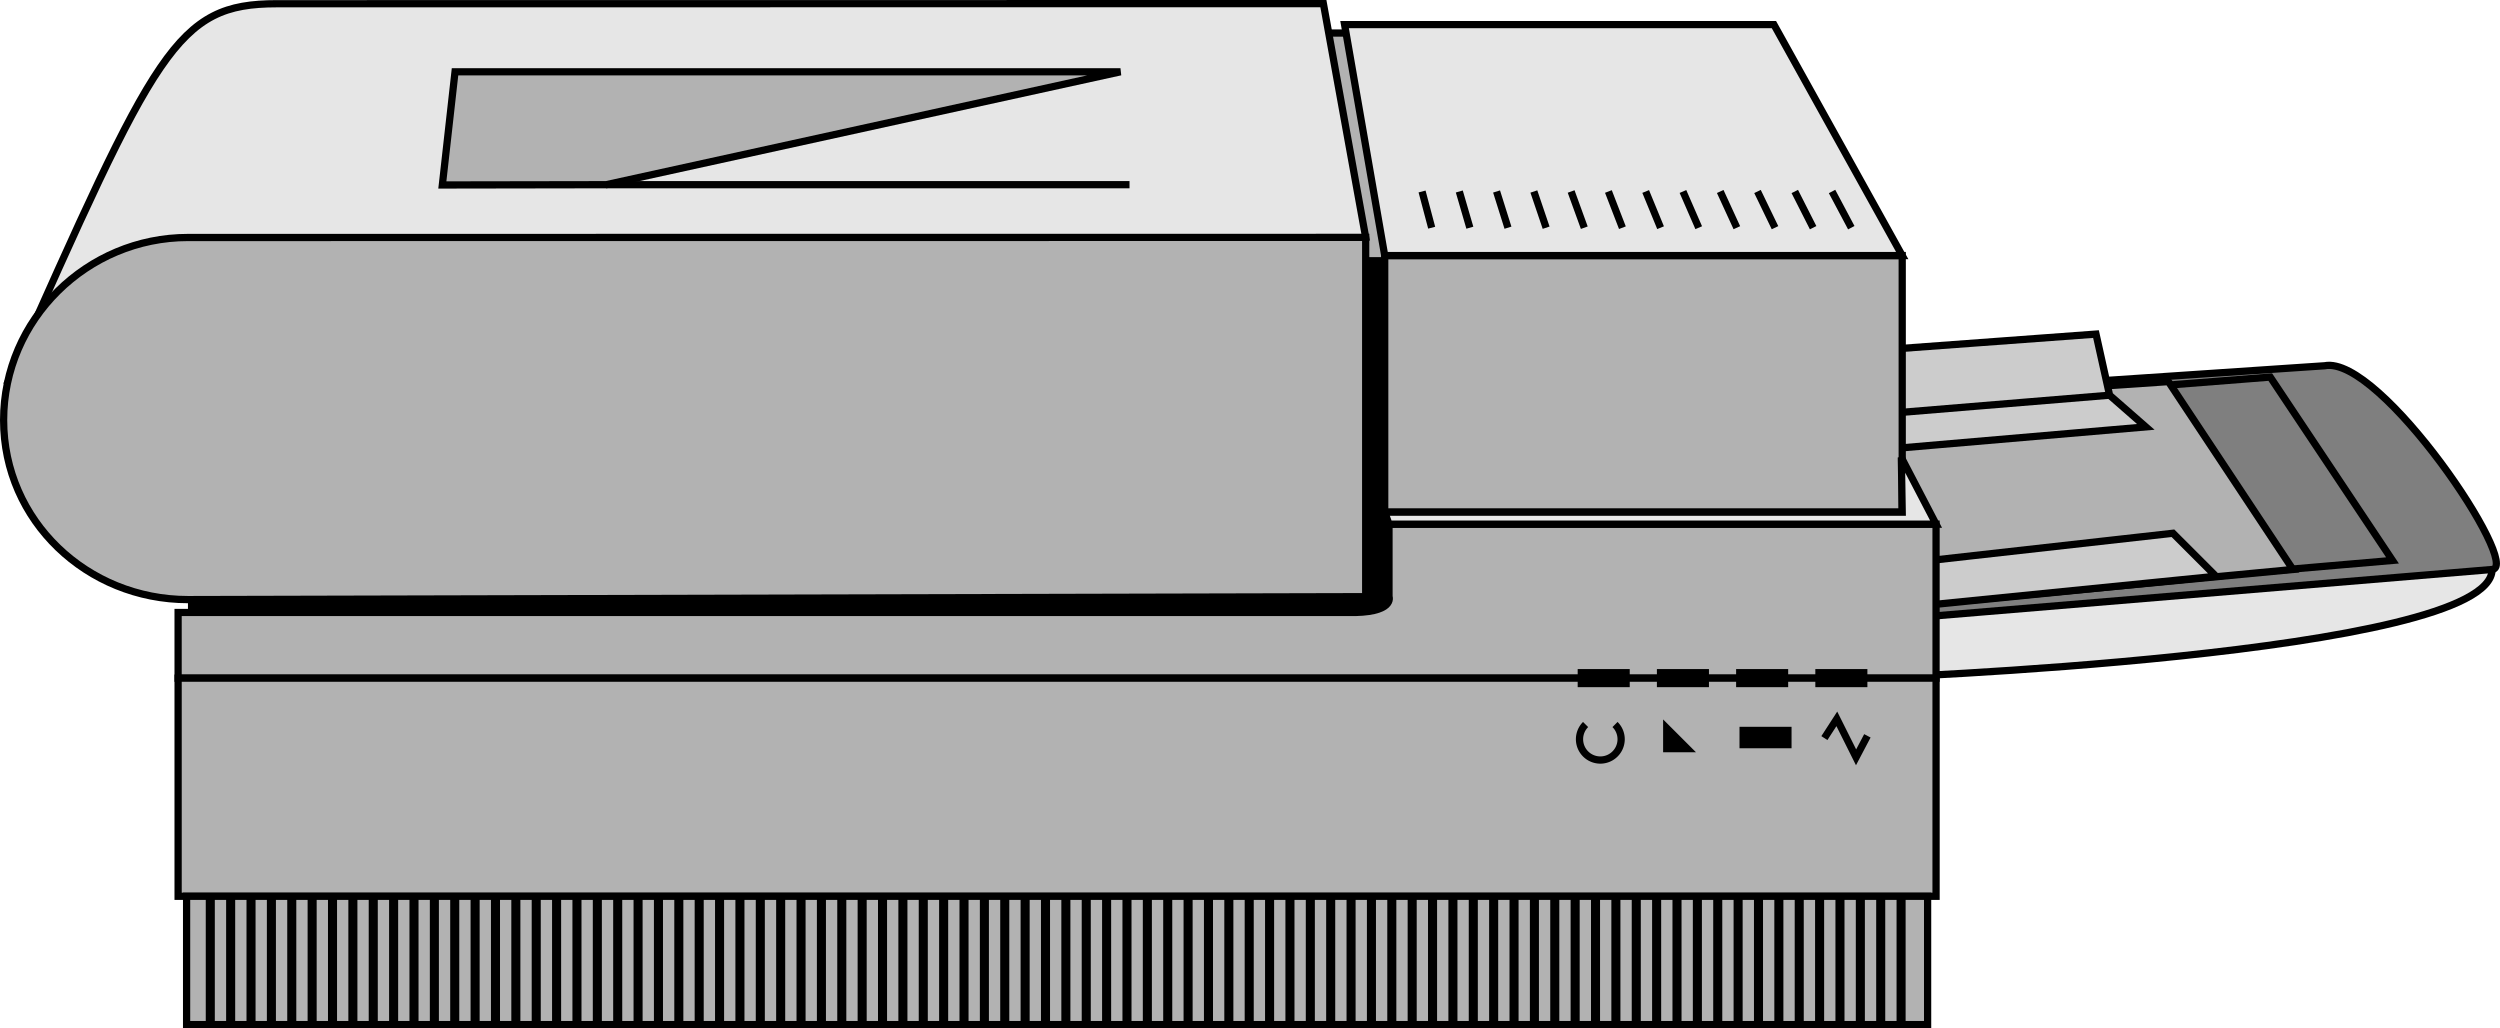 <svg xmlns="http://www.w3.org/2000/svg" width="276.134" height="113.57"><path fill="#e6e6e6" stroke="#000" stroke-width=".8" d="M275.26 62.9c0 9.5-69 12-69 12l-5-13"/><path fill="#7f7f7f" stroke="#000" stroke-width=".8" d="m204.76 43.9 52-3.5c6.156-1.23 21.886 22.258 18.5 22.5l-66 5.5"/><path fill="#7f7f7f" stroke="#000" stroke-width=".8" d="m238.01 42.65 12.75-1 13.5 20.25-14.5 1.25"/><path fill="#b2b2b2" stroke="#000" stroke-width=".8" d="m205.76 44.4 33.75-2.25 13.75 20.75-44.75 4.25"/><path fill="#ccc" stroke="#000" stroke-width=".8" d="m207.76 38.65 23.75-1.75 1.5 6.75 4 3.5-32 2.75"/><path fill="none" stroke="#000" stroke-width=".8" d="m233.01 43.65-24.25 2"/><path fill="#ccc" stroke="#000" stroke-width=".8" d="m211.01 62.15 29-3.25 4.75 4.75-35 3.5"/><path fill="#b2b2b2" d="M154.51 29.9V3.65h-9V29.9h9"/><path fill="none" stroke="#000" stroke-width=".8" d="M154.51 29.9V3.65h-9V29.9Zm0 0"/><path d="M156.26 28.4v41.5H20.76V28.4h135.5"/><path fill="#b2b2b2" d="M210.107 56.572V28.228h-57.16v28.344h57.16"/><path fill="none" stroke="#000" stroke-width=".8" d="M210.107 56.572V28.228h-57.16v28.344zm0 0"/><path fill="#b2b2b2" d="M148.76 67.65H19.672v7.254h194.172V57.896H153.42V65.9s.714 1.875-4.66 1.75"/><path fill="none" stroke="#000" stroke-width=".8" d="M148.76 67.65H19.672v7.254h194.172V57.896H153.42V65.9s.714 1.875-4.66 1.75zm0 0"/><path fill="#b2b2b2" d="M213.845 98.998V74.904H19.673v24.094h194.172"/><path fill="none" stroke="#000" stroke-width=".8" d="M213.845 98.998V74.904H19.673v24.094zm0 0"/><path fill="#b2b2b2" d="M212.912 113.17V98.998H20.61v14.172h192.3"/><path fill="none" stroke="#000" stroke-width=".8" d="M212.912 113.17V98.998H20.61v14.172zm0 0"/><path fill="#e6e6e6" d="M210.107 28.228 195.935 2.716h-47.422l4.434 25.512h57.16"/><path fill="none" stroke="#000" stroke-width=".8" d="M210.107 28.228 195.935 2.716h-47.422l4.434 25.512zm0 0"/><path fill="#e6e6e6" d="M1.01 41.9C17.26 5.4 19.45.412 30.58.412L146.173.4l4.672 25.82L1.01 41.9"/><path fill="none" stroke="#000" stroke-width=".8" d="M1.01 41.9C17.26 5.4 19.45.412 30.58.412L146.173.4l4.672 25.82zm0 0"/><path fill="#b2b2b2" d="M20.76 66.228C9.63 66.228.4 57.528.4 46.4c0-11.129 9.23-20.168 20.36-20.168l130.085-.012v39.684l-130.086.324"/><path fill="none" stroke="#000" stroke-width=".8" d="M20.76 66.228C9.63 66.228.4 57.528.4 46.4c0-11.129 9.23-20.168 20.36-20.168l130.085-.012v39.684zm0 0"/><path fill="#e6e6e6" d="m153.42 57.896-.473-1.324h57.16l-.098-6.043 3.836 7.367H153.42"/><path fill="none" stroke="#000" stroke-width=".8" d="m153.42 57.896-.473-1.324h57.16l-.098-6.043 3.836 7.367zm0 0"/><path fill="none" stroke="#000" d="M209.982 99.025v14.125m-2.25-14.125v14.125m-2.25-14.125v14.125m-2.25-14.125v14.125m-2.25-14.125v14.125m-2.25-14.125v14.125m-2.25-14.125v14.125m-2.25-14.125v14.125m-2.25-14.125v14.125m-2.25-14.125v14.125m-2.25-14.125v14.125m-2.25-14.125v14.125m-2.25-14.125v14.125m-2.25-14.125v14.125m-2.25-14.125v14.125m-2.25-14.125v14.125m-2.25-14.125v14.125m-2.25-14.125v14.125m-2.25-14.125v14.125m-2.25-14.125v14.125m-2.25-14.125v14.125m-2.25-14.125v14.125m-2.25-14.125v14.125m-2.25-14.125v14.125m-2.25-14.125v14.125m-2.25-14.125v14.125m-2.25-14.125v14.125m-2.25-14.125v14.125m-2.25-14.125v14.125m-2.25-14.125v14.125m-2.25-14.125v14.125m-2.25-14.125v14.125m-2.25-14.125v14.125m-2.25-14.125v14.125m-2.25-14.125v14.125m-2.25-14.125v14.125m-2.25-14.125v14.125m-2.25-14.125v14.125m-2.25-14.125v14.125m-2.25-14.125v14.125m-2.25-14.125v14.125m-2.25-14.125v14.125m-2.25-14.125v14.125m-2.25-14.125v14.125m-2.25-14.125v14.125m-2.25-14.125v14.125m-2.25-14.125v14.125m-2.25-14.125v14.125m-2.25-14.125v14.125m-2.25-14.125v14.125m-2.25-14.125v14.125m-2.25-14.125v14.125m-2.25-14.125v14.125m-2.25-14.125v14.125m-2.25-14.125v14.125m-2.25-14.125v14.125m-2.25-14.125v14.125m-2.25-14.125v14.125m-2.25-14.125v14.125m-2.25-14.125v14.125m-2.25-14.125v14.125m-2.25-14.125v14.125m-2.25-14.125v14.125m-2.25-14.125v14.125m-2.25-14.125v14.125m-2.25-14.125v14.125m-2.25-14.125v14.125m-2.25-14.125v14.125m-2.25-14.125v14.125m-2.25-14.125v14.125m-2.25-14.125v14.125m-2.25-14.125v14.125m-2.25-14.125v14.125m-2.25-14.125v14.125m-2.25-14.125v14.125m-2.25-14.125v14.125m-2.25-14.125v14.125m-2.25-14.125v14.125m-2.25-14.125v14.125m-2.25-14.125v14.125m-2.25-14.125v14.125m-2.25-14.125v14.125m-2.25-14.125v14.125m-2.25-14.125v14.125"/><path fill="#e6e6e6" stroke="#000" stroke-width=".8" d="m204.482 25.15-2.125-4m-2.09 4-2.027-4m-2.184 4-1.933-4m-2.282 4-1.836-4m-2.375 4-1.742-4m-2.472 4-1.645-4m-2.571 4-1.546-4m-2.664 4-1.453-4m-2.762 4-1.355-4m-2.86 4-1.258-4m-2.952 4-1.165-4m-3.051 4-1.062-4"/><path fill="none" stroke="#000" stroke-width=".8" d="M66.955 20.4h57.804"/><path fill="#b2b2b2" d="m66.955 20.4 56.804-12.469h-73.5l-1.402 12.5 18.098-.03"/><path fill="none" stroke="#000" stroke-width=".8" d="m66.955 20.4 56.804-12.469h-73.5l-1.402 12.5Zm0 0"/><path fill="none" stroke="#000" stroke-width="2" d="M206.26 74.9h-5.75m-3 0h-5.75m-3 0h-5.75m-3 0h-5.75"/><path fill="none" stroke="#000" stroke-width=".8" d="M175.134 80.025a2.29 2.29 0 0 0-.671 1.625 2.299 2.299 0 0 0 4.598 0 2.28 2.28 0 0 0-.677-1.625"/><path d="M183.697 79.463v3.625h3.625zm14.187 3.187v-2.375h-5.75v2.375h5.75"/><path fill="none" stroke="#000" stroke-width=".8" d="m201.51 81.525 1.374-2.125 2.125 4.25 1.25-2.375"/></svg>

